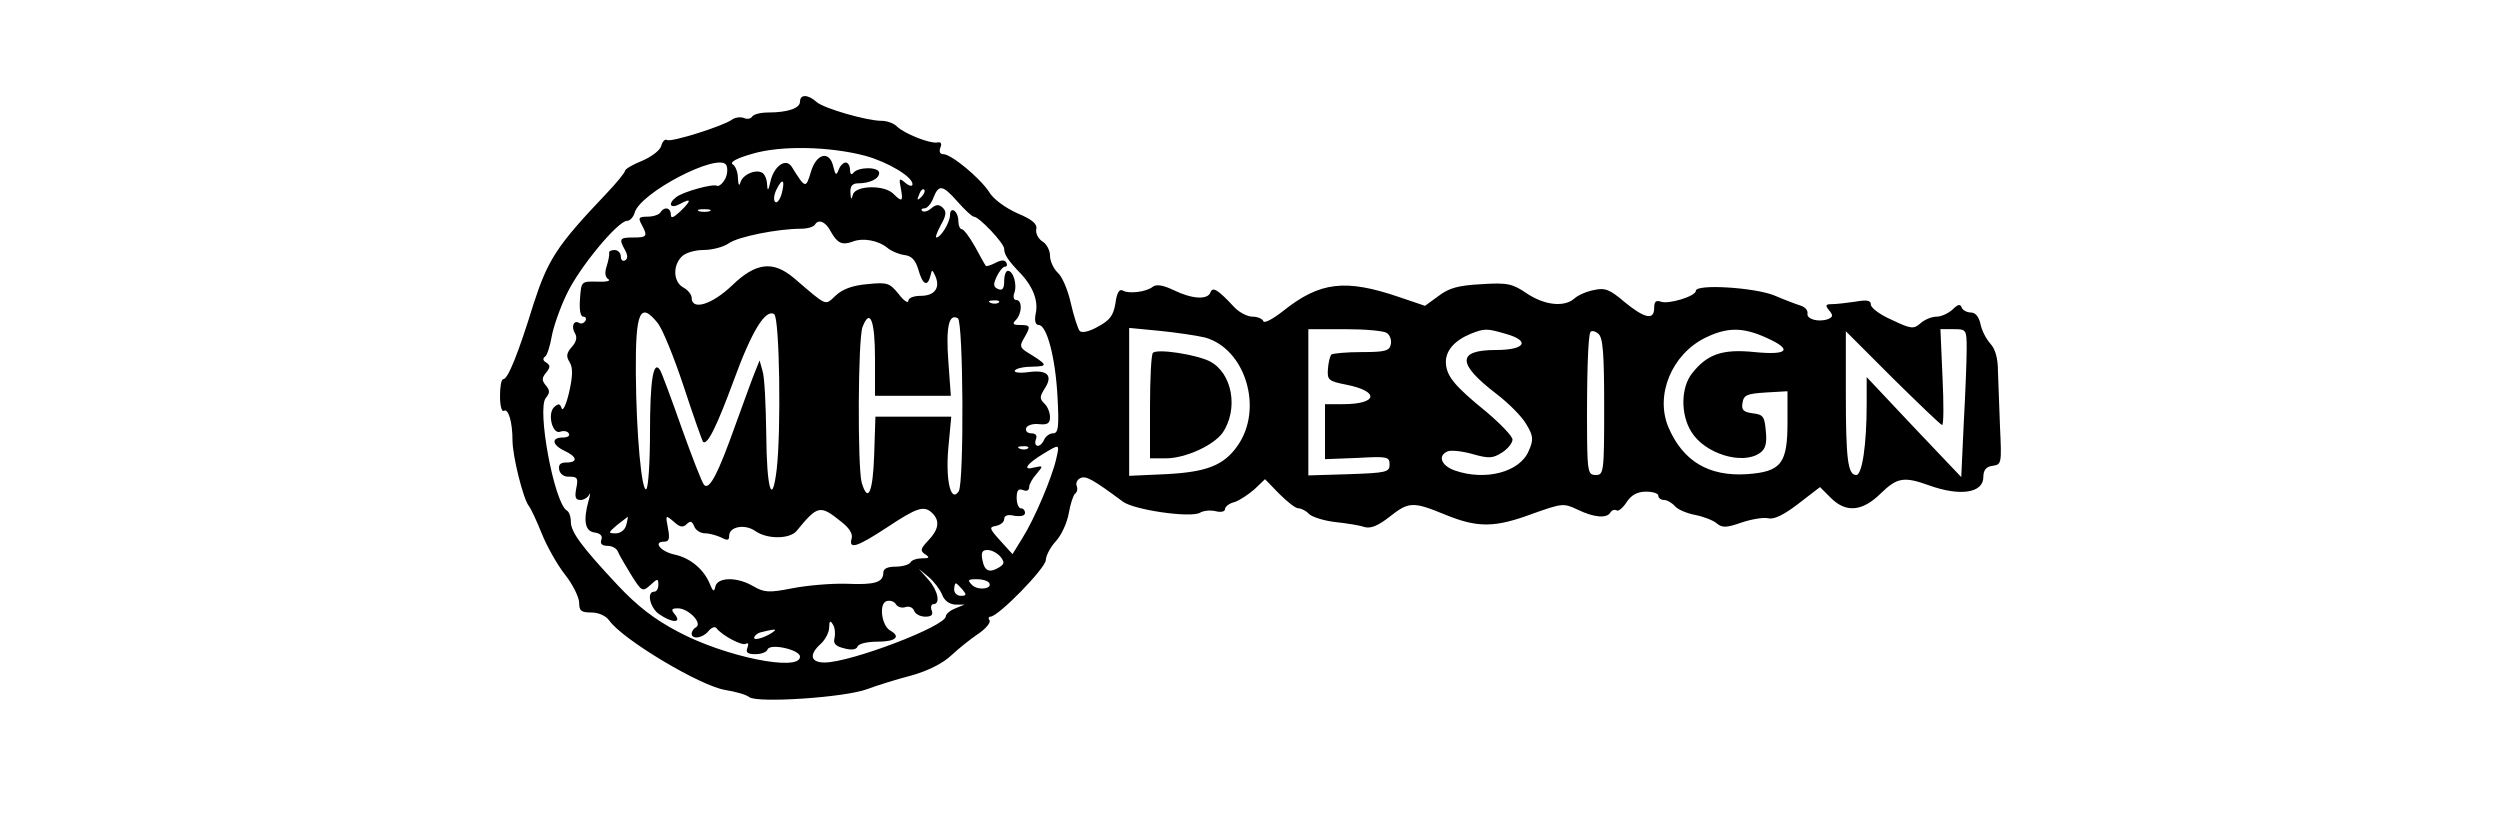 <?xml version="1.0" encoding="UTF-8" standalone="yes"?>
<svg version="1.0" xmlns="http://www.w3.org/2000/svg" width="450pt" height="147pt" viewBox="0 0 600 196" preserveAspectRatio="xMidYMid meet">
  <g transform="translate(0,196) scale(0.1,-0.1)" fill="#000000" stroke="none">
    <path d="M1920 1716 c0 -16 -30 -26 -77 -26 -17 0 -34 -4 -38 -10 -3 -5 -12
-7 -20 -3 -9 3 -21 1 -28 -4 -20 -15 -146 -55 -156 -49 -5 3 -11 -3 -14 -14
-3 -11 -23 -26 -46 -36 -23 -9 -41 -20 -41 -24 0 -4 -21 -30 -46 -56 -118
-124 -139 -157 -174 -265 -36 -117 -61 -179 -72 -179 -5 0 -8 -18 -8 -41 0
-22 4 -38 9 -35 11 7 21 -27 21 -71 0 -38 26 -141 39 -157 5 -6 19 -36 31 -66
12 -30 37 -75 56 -99 19 -24 34 -55 34 -68 0 -19 5 -23 29 -23 18 0 35 -8 43
-19 32 -46 220 -158 279 -167 24 -4 50 -11 57 -17 19 -15 230 -1 283 19 24 9
72 24 107 33 39 11 75 29 95 48 17 16 47 40 65 52 18 12 30 27 27 32 -4 5 -2
9 2 9 19 0 133 117 133 136 0 10 11 31 24 45 13 14 27 44 31 67 4 23 11 44 15
47 5 3 7 12 4 19 -3 7 2 16 10 19 13 5 28 -3 101 -57 27 -20 160 -39 184 -27
10 6 27 7 39 4 12 -3 22 -1 22 5 0 6 10 14 23 17 12 4 33 18 48 31 l25 24 34
-35 c19 -19 39 -35 46 -35 7 0 19 -6 26 -14 8 -7 36 -16 63 -19 28 -3 59 -8
70 -12 15 -4 32 3 59 24 47 37 56 38 134 6 78 -32 119 -32 210 2 71 25 74 26
108 10 39 -19 70 -22 79 -7 4 6 10 8 15 5 4 -3 15 6 24 20 11 17 26 25 46 25
17 0 30 -4 30 -10 0 -5 6 -10 14 -10 7 0 19 -7 26 -15 7 -8 28 -17 49 -21 20
-4 43 -13 51 -20 13 -11 23 -11 60 2 24 8 53 13 64 10 14 -3 37 8 72 35 l52
40 26 -26 c36 -36 75 -33 119 10 40 39 56 42 117 20 75 -27 130 -18 130 20 0
17 7 25 22 27 22 3 22 6 18 93 -2 50 -4 110 -5 135 0 29 -6 52 -18 65 -10 11
-21 32 -24 48 -4 17 -12 27 -23 27 -10 0 -20 6 -22 12 -3 9 -9 8 -22 -5 -10
-9 -27 -17 -38 -17 -12 0 -29 -7 -39 -16 -16 -14 -22 -14 -68 8 -28 12 -51 29
-51 37 0 10 -9 12 -37 7 -21 -3 -46 -6 -57 -6 -15 0 -16 -3 -6 -15 10 -12 9
-16 -3 -21 -23 -8 -52 0 -49 14 1 7 -6 15 -15 18 -10 3 -39 14 -65 25 -47 19
-188 28 -188 11 0 -13 -66 -33 -84 -26 -12 4 -16 0 -16 -15 0 -30 -22 -26 -71
14 -35 30 -47 35 -73 29 -17 -3 -38 -12 -47 -20 -24 -22 -72 -17 -115 12 -34
23 -46 26 -108 22 -56 -3 -78 -9 -103 -28 l-33 -24 -62 21 c-129 44 -190 37
-278 -33 -24 -19 -46 -31 -48 -25 -2 6 -14 11 -26 11 -12 0 -32 10 -44 23 -39
42 -52 50 -57 35 -7 -18 -44 -16 -89 6 -25 12 -41 14 -49 8 -16 -13 -59 -18
-73 -9 -8 4 -14 -7 -17 -31 -5 -30 -14 -41 -42 -56 -21 -12 -39 -16 -44 -10
-4 5 -14 35 -21 66 -7 32 -21 65 -32 74 -10 10 -18 28 -18 40 0 13 -8 29 -19
35 -10 7 -16 20 -14 29 3 12 -9 23 -45 38 -29 13 -58 34 -68 51 -22 34 -91 91
-110 91 -8 0 -11 6 -7 16 4 10 1 14 -8 12 -17 -3 -79 21 -97 39 -7 7 -23 13
-36 13 -36 0 -139 30 -156 45 -21 19 -40 19 -40 1z m157 -130 c54 -15 113 -50
113 -68 0 -6 -7 -5 -17 3 -15 13 -16 11 -11 -13 6 -32 3 -34 -18 -13 -22 22
-91 20 -97 -2 -4 -14 -5 -12 -6 5 -1 15 5 22 18 22 29 0 51 11 51 25 0 15 -51
15 -62 0 -5 -6 -8 -2 -8 8 0 9 -5 17 -10 17 -6 0 -14 -8 -17 -17 -6 -15 -8
-14 -13 7 -9 40 -41 32 -54 -13 -12 -40 -13 -40 -46 13 -14 22 -43 1 -51 -36
-5 -22 -7 -24 -8 -7 0 12 -6 25 -11 28 -16 10 -48 -4 -53 -23 -3 -10 -5 -6 -6
10 0 15 -6 30 -13 34 -7 5 12 15 48 25 67 20 184 18 271 -5z m-337 -56 c-6
-11 -15 -18 -19 -16 -9 6 -81 -14 -98 -27 -21 -16 -15 -29 8 -17 29 16 29 9 2
-17 -17 -16 -23 -18 -23 -8 0 17 -16 20 -25 5 -3 -5 -17 -10 -31 -10 -21 0
-23 -3 -14 -19 15 -28 13 -31 -20 -31 -33 0 -35 -3 -20 -30 7 -13 7 -21 0 -25
-5 -3 -10 1 -10 9 0 9 -7 16 -15 16 -8 0 -14 -3 -13 -7 1 -5 -2 -19 -6 -32 -5
-15 -4 -26 4 -31 7 -4 -5 -7 -26 -6 -39 1 -39 1 -42 -41 -2 -27 1 -43 8 -43 6
0 8 -5 5 -10 -4 -6 -10 -8 -15 -5 -13 8 -20 -9 -10 -25 6 -10 3 -21 -8 -33
-12 -14 -14 -22 -5 -36 8 -13 8 -32 -1 -72 -7 -30 -15 -47 -18 -39 -4 12 -8
12 -18 3 -17 -16 -4 -67 15 -59 8 3 17 1 20 -4 4 -6 -3 -10 -14 -10 -29 0 -26
-18 4 -32 30 -14 33 -28 4 -28 -14 0 -19 -5 -17 -17 2 -11 12 -18 25 -17 19 0
21 -4 16 -28 -4 -21 -2 -28 10 -28 8 0 18 6 21 13 3 6 3 1 -1 -13 -14 -50 -9
-75 14 -78 14 -2 20 -8 16 -18 -3 -9 2 -14 15 -14 11 0 22 -6 25 -14 3 -8 18
-33 32 -56 25 -40 27 -41 46 -24 17 16 19 16 19 1 0 -10 -4 -17 -10 -17 -19 0
-10 -39 12 -54 30 -21 55 -22 38 -1 -10 12 -9 15 7 15 25 0 59 -35 44 -45 -6
-3 -11 -10 -11 -16 0 -14 26 -11 40 6 7 9 16 12 19 8 12 -17 62 -44 71 -38 6
3 7 -1 4 -9 -5 -12 0 -16 19 -16 14 0 27 5 29 11 5 16 78 0 78 -17 0 -37 -181
0 -293 60 -57 30 -97 61 -145 112 -86 92 -112 127 -112 152 0 12 -4 24 -10 27
-30 19 -72 244 -50 270 10 12 10 18 0 30 -10 12 -10 18 1 31 10 13 10 17 0 24
-8 4 -9 10 -3 14 5 3 12 25 16 48 4 23 20 69 36 102 30 64 123 176 145 176 7
0 15 9 18 19 12 48 201 146 220 115 4 -8 3 -23 -3 -34z m136 -35 c-4 -14 -11
-23 -15 -20 -5 3 -4 16 2 29 15 31 22 25 13 -9z m335 -8 c-10 -9 -11 -8 -5 6
3 10 9 15 12 12 3 -3 0 -11 -7 -18z m88 -12 c17 -19 34 -35 38 -35 13 0 73
-64 73 -77 0 -14 9 -28 41 -61 28 -30 41 -64 35 -93 -4 -19 -1 -29 7 -29 19 0
40 -77 45 -172 4 -74 2 -88 -11 -88 -8 0 -17 -7 -21 -15 -3 -8 -10 -15 -15
-15 -6 0 -8 7 -5 15 4 10 0 15 -11 15 -9 0 -15 6 -12 13 2 6 16 11 31 9 20 -2
26 2 26 17 0 11 -6 26 -14 33 -11 11 -11 16 1 35 21 32 7 46 -38 40 -22 -3
-37 -1 -33 4 3 5 22 9 42 9 39 1 37 4 -15 36 -15 10 -16 15 -5 33 16 28 16 31
-10 31 -17 0 -19 3 -10 12 15 15 16 48 1 48 -6 0 -8 7 -5 16 8 20 -2 54 -15
54 -5 0 -9 -11 -9 -25 0 -17 -4 -23 -14 -19 -12 5 -13 11 -4 30 6 13 15 24 20
24 5 0 6 5 3 10 -4 7 -13 6 -26 -1 -12 -6 -22 -9 -23 -7 -2 2 -13 22 -26 46
-13 23 -27 42 -32 42 -4 0 -8 9 -8 19 0 25 -20 38 -20 14 -1 -18 -22 -53 -33
-53 -3 0 2 13 11 30 13 23 14 32 5 41 -9 9 -16 9 -28 -1 -8 -7 -18 -10 -22 -6
-3 3 -1 6 6 6 6 0 16 11 21 25 13 33 22 32 59 -10z m-596 -22 c-7 -2 -19 -2
-25 0 -7 3 -2 5 12 5 14 0 19 -2 13 -5z m291 -49 c16 -28 27 -33 52 -24 25 10
62 3 84 -15 8 -7 26 -15 40 -17 18 -2 27 -12 34 -35 10 -36 22 -43 29 -15 4
16 4 16 12 -1 12 -28 -2 -47 -35 -47 -17 0 -30 -5 -30 -12 0 -7 -11 0 -23 16
-22 27 -27 29 -76 24 -35 -3 -59 -12 -75 -27 -27 -25 -19 -28 -101 42 -50 42
-91 37 -148 -18 -48 -46 -97 -61 -97 -30 0 8 -9 19 -20 25 -24 13 -26 52 -4
74 8 9 32 16 52 16 21 0 48 7 61 16 22 16 118 35 173 35 15 0 30 4 34 10 8 14
26 7 38 -17z m403 -170 c-3 -3 -12 -4 -19 -1 -8 3 -5 6 6 6 11 1 17 -2 13 -5z
m-818 -50 c11 -14 39 -82 62 -152 23 -70 44 -129 46 -132 10 -11 33 36 74 147
43 118 76 172 97 159 13 -8 17 -279 6 -373 -11 -91 -24 -47 -25 85 -1 70 -4
138 -9 152 l-7 25 -10 -25 c-6 -14 -27 -72 -48 -130 -41 -115 -62 -157 -75
-144 -5 5 -29 67 -54 137 -25 71 -48 133 -52 139 -16 25 -24 -25 -24 -149 0
-72 -4 -134 -9 -137 -11 -7 -24 132 -25 279 -1 147 10 173 53 119z m521 -85
l0 -89 91 0 91 0 -6 83 c-6 81 1 116 23 103 13 -9 15 -394 2 -415 -19 -29 -32
26 -25 104 l7 75 -91 0 -91 0 -3 -92 c-3 -90 -15 -117 -30 -66 -10 37 -9 344
2 373 18 47 30 16 30 -76z m792 51 c97 -27 141 -171 78 -260 -33 -47 -74 -63
-172 -68 l-88 -4 0 177 0 178 73 -7 c39 -4 88 -11 109 -16z m436 11 c8 -5 12
-17 10 -27 -3 -16 -13 -19 -70 -19 -36 0 -69 -3 -73 -6 -3 -4 -7 -19 -8 -35
-2 -26 2 -29 43 -37 82 -16 77 -47 -7 -47 l-43 0 0 -66 0 -66 78 3 c72 4 77 3
77 -16 0 -18 -8 -20 -97 -23 l-98 -3 0 176 0 175 88 0 c48 0 93 -4 100 -9z
m285 -2 c61 -17 48 -39 -23 -39 -94 0 -93 -33 1 -105 29 -22 62 -55 72 -73 17
-28 18 -37 6 -64 -21 -51 -104 -73 -178 -47 -33 12 -41 36 -16 46 9 3 36 0 60
-7 39 -11 48 -10 70 4 14 9 25 23 25 31 0 8 -28 37 -62 66 -79 64 -97 87 -98
120 0 28 21 52 60 68 33 13 38 13 83 0z m237 -175 c0 -157 -1 -164 -20 -164
-18 0 -20 7 -21 88 -1 143 2 246 8 255 2 4 11 3 19 -4 11 -9 14 -46 14 -175z
m388 166 c65 -29 55 -43 -27 -35 -77 8 -114 -5 -150 -51 -27 -34 -28 -98 -2
-140 32 -53 123 -81 165 -51 13 9 17 23 14 52 -3 35 -6 40 -31 43 -23 3 -28 8
-25 25 3 19 10 22 56 25 l52 3 0 -74 c0 -100 -15 -119 -97 -125 -92 -6 -154
31 -189 113 -32 77 8 174 88 214 53 26 90 26 146 1z m482 -27 c0 -27 -3 -106
-7 -178 l-6 -130 -114 120 -113 120 0 -65 c0 -98 -11 -170 -25 -170 -20 0 -25
36 -25 195 l0 150 113 -113 c62 -61 115 -112 118 -112 4 0 4 52 1 115 l-5 115
32 0 c30 0 31 -1 31 -47z m-2253 -239 c-3 -3 -12 -4 -19 -1 -8 3 -5 6 6 6 11
1 17 -2 13 -5z m68 -25 c-10 -45 -53 -146 -81 -190 l-24 -39 -29 32 c-27 30
-28 33 -10 36 10 2 19 9 19 16 0 9 9 12 25 8 15 -2 25 0 25 7 0 6 -4 11 -10
11 -5 0 -10 11 -10 25 0 18 4 23 15 19 9 -4 15 -1 15 7 0 7 8 21 18 32 16 19
16 20 -6 15 -29 -8 -19 8 22 33 40 24 39 24 31 -12z m-515 -152 c18 -14 27
-28 24 -39 -8 -28 13 -21 86 27 71 47 88 53 108 33 18 -18 15 -39 -10 -65 -19
-20 -20 -25 -8 -33 12 -8 11 -10 -7 -10 -12 0 -25 -4 -28 -10 -3 -5 -19 -10
-36 -10 -19 0 -29 -5 -29 -14 0 -24 -20 -30 -89 -27 -36 1 -95 -4 -130 -11
-56 -11 -67 -10 -93 5 -39 23 -85 22 -91 0 -3 -15 -6 -13 -14 7 -15 35 -47 61
-84 69 -33 7 -53 31 -25 31 12 0 14 7 9 33 -6 31 -6 32 14 15 14 -13 22 -15
31 -6 9 9 13 7 18 -5 3 -9 15 -17 26 -17 11 0 28 -5 39 -10 15 -8 19 -7 19 4
0 22 37 29 62 12 29 -21 84 -20 100 0 51 62 56 63 108 21z m-517 -7 c-3 -12
-14 -20 -25 -20 -19 0 -19 1 3 20 13 10 25 19 26 20 0 0 -1 -9 -4 -20z m898
-76 c10 -13 10 -17 -2 -25 -24 -15 -36 -10 -41 16 -4 19 -1 25 12 25 10 0 23
-7 31 -16z m-140 -91 c5 -14 17 -23 31 -24 l23 0 -22 -9 c-13 -5 -23 -14 -23
-19 0 -24 -229 -111 -291 -111 -34 0 -38 19 -9 45 11 10 20 28 20 39 0 16 3
18 9 7 5 -7 6 -22 4 -32 -4 -13 2 -20 23 -25 18 -5 29 -3 32 4 2 7 23 12 48
12 44 0 57 12 30 27 -20 12 -27 63 -9 70 8 3 19 0 23 -7 4 -7 15 -10 23 -7 9
3 18 -1 21 -9 3 -8 15 -14 27 -14 15 0 19 5 15 15 -3 8 -1 15 4 15 18 0 11 33
-12 59 l-23 26 24 -20 c13 -11 27 -30 32 -42z m113 28 c9 -15 -29 -19 -42 -4
-11 11 -8 13 12 13 14 0 27 -4 30 -9z m-64 -16 c10 -12 10 -15 -4 -15 -9 0
-16 7 -16 15 0 8 2 15 4 15 2 0 9 -7 16 -15z m-451 -99 c-15 -13 -49 -25 -49
-17 0 5 8 12 18 14 24 6 36 8 31 3z"/>
    <path d="M2767 1113 c-4 -3 -7 -62 -7 -130 l0 -123 38 0 c47 0 114 31 136 61
39 57 24 144 -31 172 -32 16 -126 31 -136 20z"/>
  </g>
</svg>
